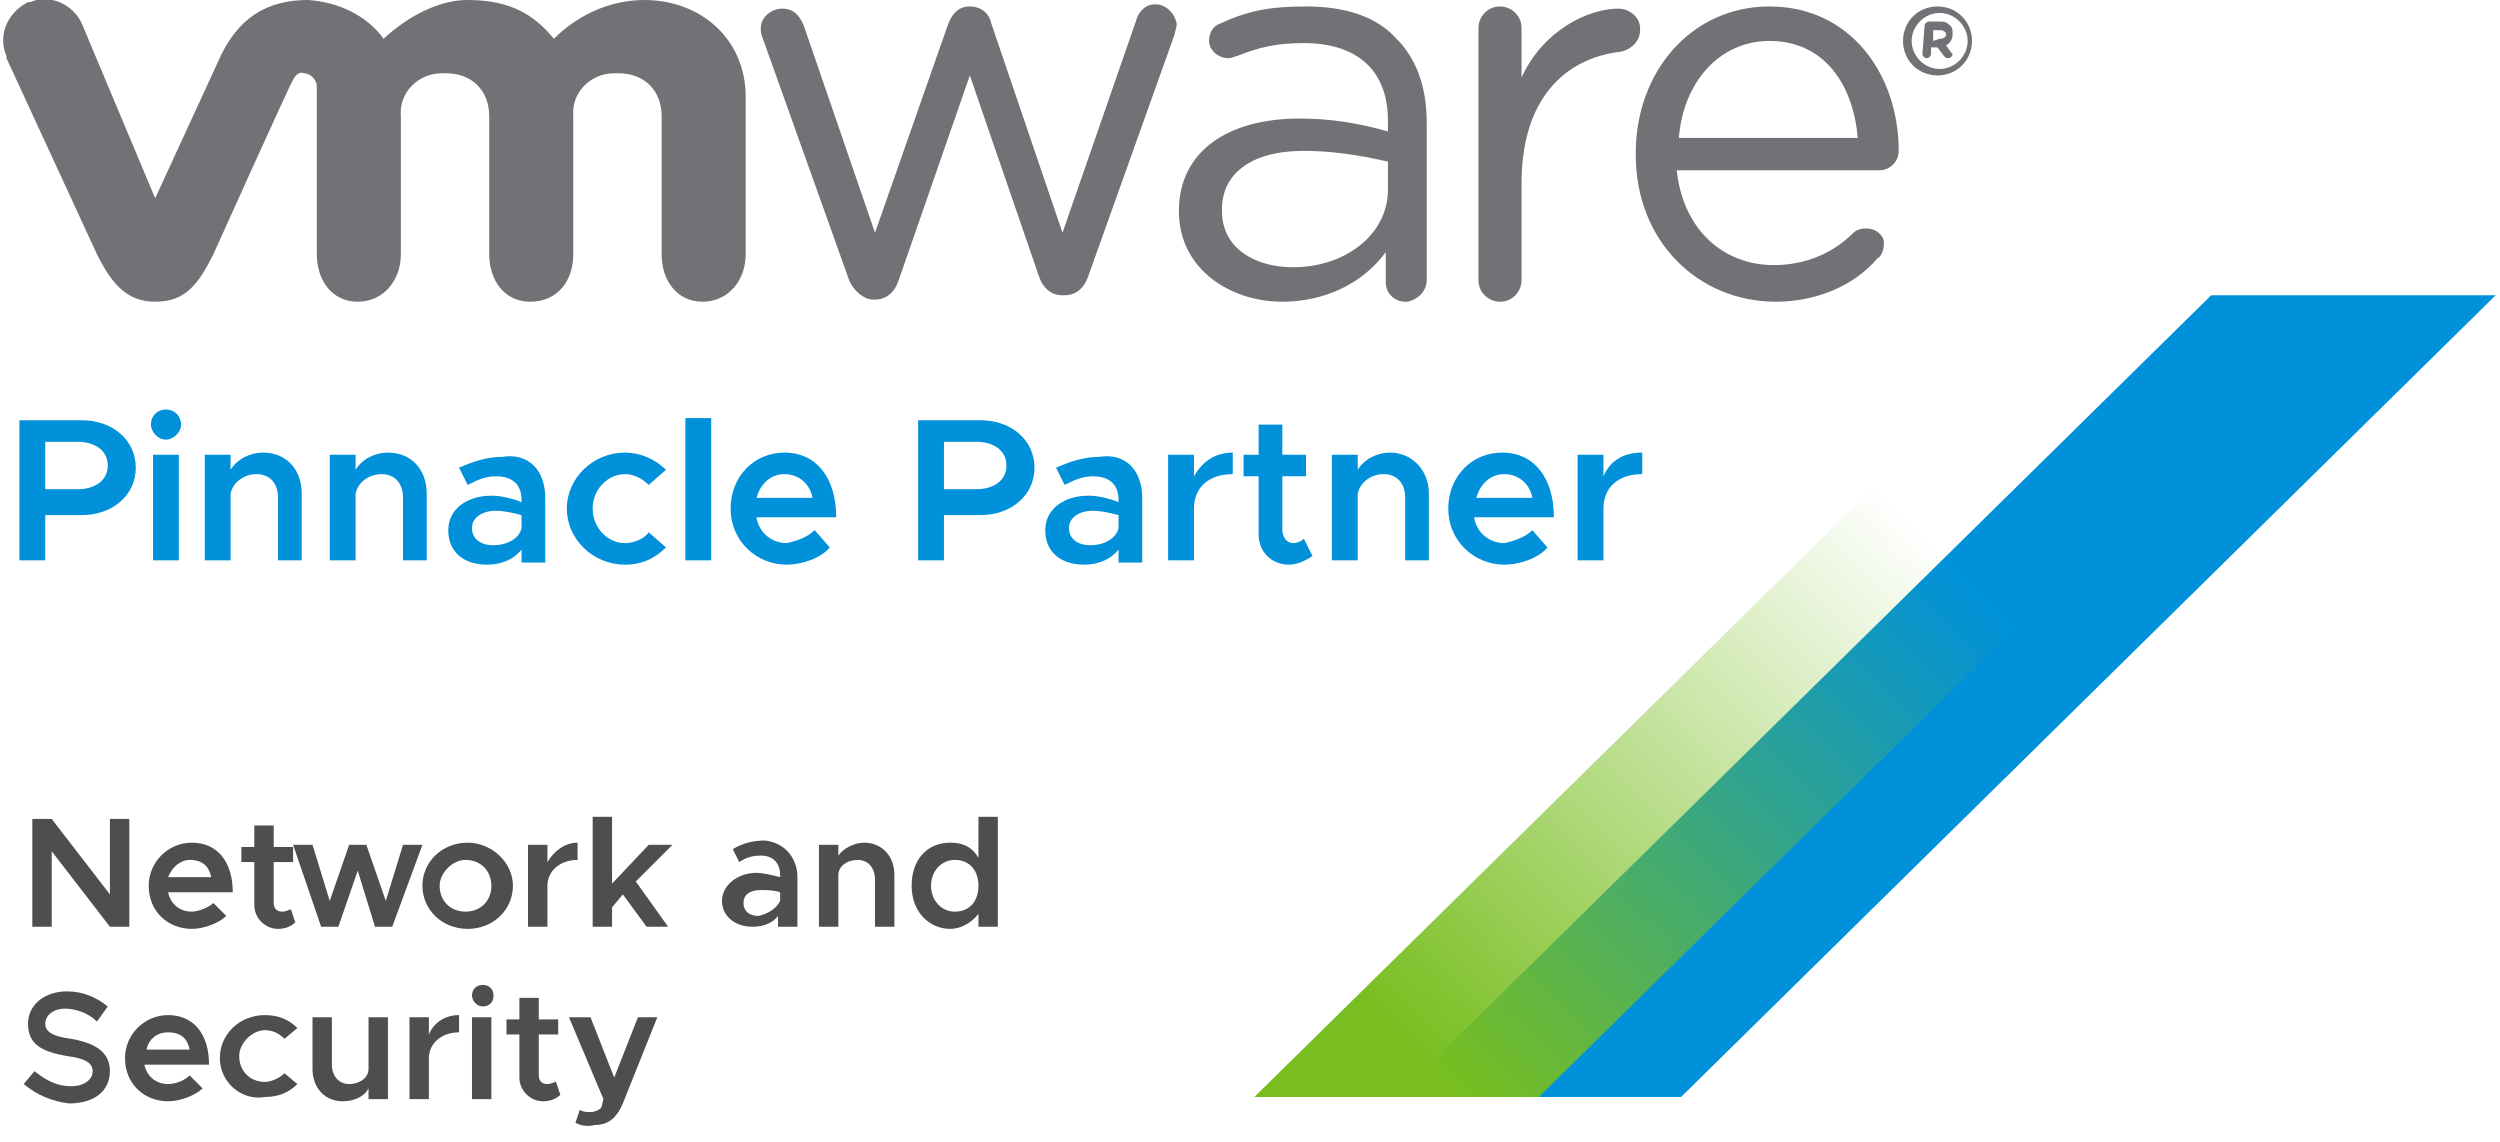 <svg xmlns="http://www.w3.org/2000/svg" xmlns:xlink="http://www.w3.org/1999/xlink" id="Layer_1" x="0px" y="0px" viewBox="0 0 116 53" style="enable-background:new 0 0 116 53;" xml:space="preserve"> <style type="text/css"> .st0{fill:none;} .st1{fill:#0091DA;} .st2{fill:url(#SVGID_1_);} .st3{fill:#727175;} .st4{enable-background:new ;} .st5{fill:#4E4E50;} </style> <rect class="st0" width="116" height="53"></rect> <path class="st1" d="M64.8,50.9l37.8-37.2h13.2L78,50.9H64.8z"></path> <linearGradient id="SVGID_1_" gradientUnits="userSpaceOnUse" x1="49.55" y1="-0.149" x2="93.22" y2="43.521" gradientTransform="matrix(1.018 0 0 -1 11.065 54)"> <stop offset="0" style="stop-color:#78BE20"></stop> <stop offset="0.11" style="stop-color:#78BE20"></stop> <stop offset="0.46" style="stop-color:#78BE20;stop-opacity:0.34"></stop> <stop offset="0.65" style="stop-color:#78BE20;stop-opacity:0"></stop> <stop offset="1" style="stop-color:#78BE20;stop-opacity:0"></stop> </linearGradient> <path class="st2" d="M58.2,50.9L96,13.7h13.2L71.4,50.9H58.2z"></path> <path class="st3" d="M39.4,13l-4-11.2c-0.1-0.2-0.1-0.4-0.1-0.5c0-0.5,0.5-0.9,1-0.9c0.5,0,0.8,0.3,1,0.8l3.3,9.6L44,1.1 c0.2-0.5,0.5-0.8,1-0.8H45c0.5,0,0.9,0.3,1,0.8l3.3,9.7L52.7,1c0.1-0.4,0.4-0.8,0.9-0.8c0.5,0,0.9,0.4,1,0.9c0,0.2-0.1,0.4-0.1,0.5 l-4,11.2c-0.2,0.6-0.6,0.9-1.1,0.9h-0.1c-0.5,0-0.9-0.3-1.1-0.9L45,3.5L41.7,13c-0.2,0.6-0.6,0.9-1.1,0.9h-0.1 C40.1,13.9,39.6,13.5,39.4,13"></path> <path class="st3" d="M68.6,1.3c0-0.5,0.4-1,1-1c0.5,0,1,0.4,1,1c0,0,0,0,0,0v2.3c1-2.2,3.1-3.2,4.5-3.2c0.5,0,1,0.4,1,0.9 c0,0,0,0.1,0,0.1c0,0.5-0.4,0.9-0.9,1c-2.6,0.3-4.6,2.2-4.6,6.1v4.5c0,0.5-0.4,1-1,1c0,0,0,0,0,0c-0.5,0-1-0.4-1-1c0,0,0,0,0,0V1.3z "></path> <path class="st3" d="M86.2,6.4C86,4,84.7,1.9,82.1,1.9c-2.3,0-4,1.9-4.2,4.5H86.2z M82.4,14c-3.6,0-6.5-2.8-6.5-6.8V7.1 c0-3.8,2.6-6.8,6.2-6.8c3.8,0,6,3.2,6,6.7c0,0.5-0.4,0.9-0.9,0.9c0,0,0,0,0,0h-9.4c0.3,2.8,2.2,4.4,4.5,4.4c1.4,0,2.7-0.5,3.7-1.5 c0.1-0.1,0.3-0.2,0.6-0.2c0.5,0,0.9,0.4,0.8,0.8c0,0.2-0.1,0.5-0.3,0.6C86,13.3,84.2,14,82.4,14"></path> <path class="st3" d="M64.4,8.8V7.5C63.1,7.2,61.8,7,60.5,7c-2.5,0-3.8,1.1-3.8,2.7v0.1c0,1.7,1.5,2.6,3.3,2.6 C62.4,12.4,64.4,10.9,64.4,8.8 M54.7,9.8L54.7,9.8c0-2.8,2.3-4.3,5.6-4.3c1.4,0,2.7,0.2,4.1,0.6V5.6c0-2.4-1.5-3.6-3.9-3.6 c-1.3,0-2.1,0.2-3.1,0.6c-0.1,0-0.2,0.1-0.4,0.1c-0.5,0-0.9-0.4-0.9-0.8c0-0.4,0.2-0.7,0.5-0.8c1.3-0.6,2.3-0.8,4-0.8 c1.9,0,3.3,0.5,4.2,1.5c0.9,0.9,1.4,2.2,1.4,3.9v7.3c0,0.5-0.4,0.9-0.9,1c0,0,0,0-0.1,0c-0.5,0-0.9-0.4-0.9-0.9c0,0,0,0,0-0.1v-1.3 c-1.1,1.5-2.9,2.3-4.8,2.3C57.1,14,54.7,12.5,54.7,9.8"></path> <path class="st3" d="M3.8,1.1c-0.4-0.9-1.5-1.4-2.4-1c0,0-0.1,0-0.1,0C0.3,0.6-0.1,1.7,0.3,2.6c0,0,0,0,0,0.1l4.2,9.1 C5.2,13.2,5.9,14,7.2,14c1.4,0,2-0.8,2.7-2.2c0,0,3.6-8,3.7-8.1c0.1-0.2,0.3-0.4,0.5-0.3c0.3,0,0.6,0.3,0.6,0.6c0,0,0,0,0,0v7.8 c0,1.2,0.7,2.2,1.9,2.2s2-1,2-2.2V5.4c-0.1-1.1,0.8-2,1.9-2c0.1,0,0.1,0,0.2,0c1.2,0,2,0.8,2,2v6.4c0,1.2,0.7,2.2,1.9,2.2 c1.3,0,2-1,2-2.2V5.4c-0.1-1.1,0.8-2,1.9-2c0.1,0,0.1,0,0.2,0c1.2,0,2,0.8,2,2v6.4c0,1.2,0.7,2.2,1.9,2.2s2-1,2-2.2V4.5 c0-2.7-2.1-4.5-4.7-4.5c-1.6,0-3.1,0.7-4.2,1.8c-0.9-1.1-2-1.8-4-1.8c-2.1,0-3.9,1.8-3.9,1.8c-0.8-1.1-2.1-1.7-3.5-1.8 c-1.9,0-3.3,0.8-4.2,2.9L7.2,9.2L3.8,1.1z"></path> <path class="st3" d="M91.3,1.9L91.3,1.9c0-0.7-0.6-1.3-1.3-1.3c0,0,0,0,0,0c-0.7,0-1.3,0.6-1.3,1.3c0,0,0,0,0,0l0,0 c0,0.7,0.6,1.3,1.3,1.3c0,0,0,0,0,0C90.7,3.2,91.3,2.6,91.3,1.9C91.3,1.9,91.3,1.9,91.3,1.9 M88.3,1.9L88.3,1.9 c0-0.9,0.7-1.6,1.6-1.6c0.9,0,1.6,0.7,1.6,1.6c0,0,0,0,0,0l0,0c0,0.9-0.7,1.6-1.6,1.6C89,3.5,88.3,2.8,88.3,1.9 C88.3,1.9,88.3,1.9,88.3,1.9"></path> <path class="st3" d="M90,1.8c0.2,0,0.3-0.1,0.3-0.2l0,0c0-0.1-0.1-0.2-0.3-0.2h-0.3v0.5L90,1.8z M89.3,1.2c0-0.1,0.1-0.2,0.2-0.2H90 c0.2,0,0.3,0,0.5,0.2c0.1,0.1,0.1,0.2,0.1,0.4l0,0c0,0.2-0.1,0.4-0.3,0.5l0.2,0.3c0,0,0.1,0.1,0.1,0.1c0,0.1-0.1,0.2-0.2,0.2h0 c-0.1,0-0.1,0-0.2-0.1l-0.3-0.4h-0.3v0.3c0,0.1-0.1,0.2-0.2,0.2c0,0,0,0,0,0c-0.1,0-0.2-0.1-0.2-0.2c0,0,0,0,0,0L89.3,1.2z"></path> <g class="st4"> <path class="st5" d="M1.5,38h0.9l2.7,3.5V38H6v5H5.1l-2.7-3.5V43H1.5V38z"></path> <path class="st5" d="M9.9,41.9l0.6,0.6c-0.3,0.3-1,0.6-1.6,0.6c-1.1,0-2-0.8-2-2c0-1.1,0.9-2,2-2c1.2,0,1.9,0.9,1.9,2.3H7.8 c0.1,0.5,0.5,0.9,1.1,0.9C9.2,42.3,9.7,42.1,9.9,41.9z M7.8,40.7h2c-0.1-0.5-0.4-0.8-1-0.8C8.4,39.9,8,40.2,7.8,40.7z"></path> <path class="st5" d="M13.7,42.8c-0.2,0.2-0.5,0.3-0.8,0.3c-0.6,0-1.1-0.5-1.1-1.1v-2h-0.6v-0.7h0.6v-1h0.9v1h0.9V40h-0.9v1.9 c0,0.3,0.2,0.4,0.4,0.4c0.2,0,0.3-0.1,0.4-0.1L13.7,42.8z"></path> </g> <g class="st4"> <path class="st5" d="M13.6,39.2h0.9l0.8,2.6l0.9-2.6h0.8l0.9,2.6l0.8-2.6h0.9L18.2,43h-0.8l-0.8-2.6L15.7,43h-0.8L13.6,39.2z"></path> </g> <g class="st4"> <path class="st5" d="M19.6,41.1c0-1.1,0.9-2,2.1-2c1.1,0,2.1,0.9,2.1,2s-0.9,2-2.1,2C20.5,43.1,19.6,42.2,19.6,41.1z M22.8,41.1 c0-0.7-0.5-1.2-1.2-1.2c-0.6,0-1.2,0.6-1.2,1.2c0,0.7,0.5,1.2,1.2,1.2C22.3,42.3,22.8,41.8,22.8,41.1z"></path> <path class="st5" d="M26.8,39.1v0.8c-0.8,0-1.4,0.5-1.4,1.2V43h-0.9v-3.8h0.9V40C25.7,39.5,26.2,39.1,26.8,39.1z"></path> <path class="st5" d="M29.5,40.9L31,43H30l-1.1-1.5l-0.5,0.6V43h-0.9v-5.1h0.9V41l1.7-1.8h1.1L29.5,40.9z"></path> <path class="st5" d="M37,40.7V43h-0.9v-0.5c-0.3,0.4-0.8,0.5-1.2,0.5c-0.8,0-1.4-0.5-1.4-1.2c0-0.7,0.7-1.3,1.6-1.3 c0.3,0,0.7,0.1,1.1,0.2v-0.1c0-0.4-0.2-0.9-0.9-0.9c-0.4,0-0.7,0.1-1,0.3l-0.3-0.6c0.5-0.3,1-0.4,1.5-0.4 C36.4,39.1,37,39.8,37,40.7z M36.2,41.8v-0.4c-0.3-0.1-0.6-0.1-0.9-0.1c-0.5,0-0.8,0.2-0.8,0.6s0.3,0.6,0.7,0.6 C35.6,42.4,36,42.2,36.2,41.8z"></path> <path class="st5" d="M41.5,40.6V43h-0.9v-2.2c0-0.5-0.3-0.9-0.8-0.9s-0.9,0.3-0.9,0.7V43H38v-3.8h0.9v0.5c0.2-0.3,0.7-0.6,1.2-0.6 C40.9,39.1,41.5,39.7,41.5,40.6z"></path> <path class="st5" d="M46.3,37.9V43h-0.9v-0.6c-0.3,0.4-0.8,0.7-1.3,0.7c-1,0-1.8-0.8-1.8-2c0-1.2,0.7-2,1.8-2c0.6,0,1,0.2,1.3,0.7 v-1.9H46.3z M45.4,41.1c0-0.7-0.4-1.2-1.1-1.2c-0.6,0-1.1,0.5-1.1,1.2c0,0.7,0.5,1.2,1.1,1.2C45,42.3,45.4,41.8,45.4,41.1z"></path> </g> <g class="st4"> <path class="st5" d="M1.1,50.3l0.5-0.6c0.5,0.4,1,0.7,1.7,0.7c0.6,0,1-0.3,1-0.7c0-0.4-0.4-0.6-1.2-0.7c-1.1-0.2-1.8-0.5-1.8-1.5 c0-0.9,0.8-1.5,1.8-1.5c0.8,0,1.4,0.3,1.9,0.7l-0.5,0.7c-0.4-0.4-1-0.6-1.5-0.6c-0.5,0-0.9,0.3-0.9,0.7c0,0.4,0.4,0.6,1.2,0.7 c1.1,0.2,1.8,0.6,1.8,1.5c0,0.9-0.7,1.5-1.9,1.5C2.4,51.1,1.7,50.8,1.1,50.3z"></path> <path class="st5" d="M8.8,49.9l0.6,0.6c-0.3,0.3-1,0.6-1.6,0.6c-1.1,0-2-0.8-2-2c0-1.1,0.9-2,2-2c1.2,0,1.9,0.9,1.9,2.3H6.7 c0.1,0.5,0.5,0.9,1.1,0.9C8.2,50.3,8.6,50.1,8.8,49.9z M6.8,48.7h2c-0.1-0.5-0.4-0.8-1-0.8C7.3,47.9,6.9,48.2,6.8,48.7z"></path> <path class="st5" d="M10.2,49.1c0-1.1,0.9-2,2.1-2c0.6,0,1.1,0.2,1.5,0.6l-0.6,0.5c-0.2-0.2-0.5-0.4-0.9-0.4 c-0.6,0-1.2,0.6-1.2,1.2c0,0.7,0.5,1.2,1.2,1.2c0.3,0,0.7-0.2,0.9-0.4l0.6,0.5c-0.4,0.4-0.9,0.6-1.5,0.6 C11.2,51.1,10.2,50.2,10.2,49.1z"></path> <path class="st5" d="M18,47.2V51h-0.9v-0.5c-0.2,0.4-0.7,0.6-1.2,0.6c-0.8,0-1.4-0.6-1.4-1.5v-2.4h0.9v2.2c0,0.5,0.3,0.9,0.8,0.9 s0.9-0.3,0.9-0.7v-2.4H18z"></path> <path class="st5" d="M21.3,47.1v0.8c-0.8,0-1.4,0.5-1.4,1.2V51H19v-3.8h0.9V48C20.1,47.5,20.6,47.1,21.3,47.1z"></path> <path class="st5" d="M21.9,46.2c0-0.3,0.2-0.5,0.5-0.5c0.3,0,0.5,0.2,0.5,0.5c0,0.3-0.2,0.5-0.5,0.5C22.1,46.7,21.9,46.4,21.9,46.2 z M21.9,47.2h0.9V51h-0.9V47.2z"></path> <path class="st5" d="M26,50.8c-0.2,0.2-0.5,0.3-0.8,0.3c-0.6,0-1.1-0.5-1.1-1.1v-2h-0.6v-0.7h0.6v-1H25v1h0.9V48H25v1.9 c0,0.3,0.2,0.4,0.4,0.4c0.2,0,0.3-0.1,0.4-0.1L26,50.8z"></path> <path class="st5" d="M26.7,52.1l0.2-0.6c0.2,0.1,0.3,0.1,0.5,0.1c0.2,0,0.4-0.1,0.5-0.2L28,51l-1.6-3.8h1l1.1,2.8l1.1-2.8h0.9 l-1.6,4c-0.3,0.7-0.7,1-1.3,1C27.2,52.3,26.9,52.2,26.7,52.1z"></path> </g> <g> <path class="st1" d="M0.9,19.5h2.9c1.4,0,2.5,0.9,2.5,2.2c0,1.3-1.1,2.2-2.5,2.2H2.1V26H0.9V19.5z M3.6,22.7c0.8,0,1.4-0.4,1.4-1.1 c0-0.7-0.6-1.1-1.4-1.1H2.1v2.2H3.6z"></path> <path class="st1" d="M7,19.7C7,19.3,7.3,19,7.7,19c0.4,0,0.7,0.3,0.7,0.7S8,20.4,7.7,20.4C7.3,20.4,7,20,7,19.7z M7.1,21.1h1.2V26 H7.1V21.1z"></path> <path class="st1" d="M14,22.9V26h-1.1v-2.9c0-0.7-0.4-1.1-1-1.1s-1.1,0.4-1.2,0.9V26H9.5v-4.9h1.2v0.7c0.3-0.5,0.9-0.8,1.5-0.8 C13.3,21,14,21.8,14,22.9z"></path> <path class="st1" d="M19.8,22.9V26h-1.1v-2.9c0-0.7-0.4-1.1-1-1.1s-1.1,0.4-1.2,0.9V26h-1.2v-4.9h1.2v0.7c0.3-0.5,0.9-0.8,1.5-0.8 C19.1,21,19.8,21.8,19.8,22.9z"></path> <path class="st1" d="M25.3,23.1v3h-1.1v-0.6c-0.4,0.5-1,0.7-1.6,0.7c-1.1,0-1.8-0.6-1.8-1.6c0-1,0.9-1.6,2-1.6 c0.4,0,0.9,0.1,1.4,0.3v-0.1c0-0.6-0.3-1.1-1.2-1.1c-0.5,0-0.9,0.2-1.3,0.4l-0.4-0.8c0.7-0.3,1.3-0.5,2-0.5 C24.5,21,25.3,21.8,25.3,23.1z M24.2,24.5v-0.6c-0.4-0.1-0.8-0.2-1.2-0.2c-0.6,0-1.1,0.3-1.1,0.8s0.4,0.8,1,0.8 C23.5,25.3,24.1,25,24.2,24.5z"></path> <path class="st1" d="M26.3,23.6c0-1.4,1.2-2.6,2.7-2.6c0.7,0,1.4,0.3,1.9,0.8l-0.8,0.7C29.8,22.2,29.4,22,29,22 c-0.8,0-1.5,0.7-1.5,1.6c0,0.9,0.7,1.6,1.5,1.6c0.4,0,0.9-0.2,1.1-0.5l0.8,0.7c-0.5,0.5-1.1,0.8-1.9,0.8 C27.5,26.2,26.3,25,26.3,23.6z"></path> <path class="st1" d="M31.8,19.4h1.2V26h-1.2V19.4z"></path> <path class="st1" d="M37.8,24.6l0.7,0.8c-0.4,0.5-1.3,0.8-2,0.8c-1.4,0-2.6-1.1-2.6-2.6c0-1.5,1.1-2.6,2.5-2.6c1.5,0,2.4,1.2,2.4,3 h-3.7c0.1,0.7,0.7,1.2,1.4,1.2C37,25.1,37.5,24.9,37.8,24.6z M35.1,23.1h2.6c-0.1-0.6-0.6-1.1-1.3-1.1C35.8,22,35.3,22.4,35.1,23.1 z"></path> <path class="st1" d="M42.6,19.5h2.9c1.4,0,2.5,0.9,2.5,2.2c0,1.3-1.1,2.2-2.5,2.2h-1.7V26h-1.2V19.5z M45.3,22.7 c0.8,0,1.4-0.4,1.4-1.1c0-0.7-0.6-1.1-1.4-1.1h-1.5v2.2H45.3z"></path> <path class="st1" d="M53,23.1v3h-1.1v-0.6c-0.4,0.5-1,0.7-1.6,0.7c-1.1,0-1.8-0.6-1.8-1.6c0-1,0.9-1.6,2-1.6c0.4,0,0.9,0.1,1.4,0.3 v-0.1c0-0.6-0.3-1.1-1.2-1.1c-0.5,0-0.9,0.2-1.3,0.4l-0.4-0.8c0.7-0.3,1.3-0.5,2-0.5C52.2,21,53,21.8,53,23.1z M51.9,24.5v-0.6 c-0.4-0.1-0.8-0.2-1.2-0.2c-0.6,0-1.1,0.3-1.1,0.8s0.4,0.8,1,0.8C51.2,25.3,51.8,25,51.9,24.5z"></path> <path class="st1" d="M57.2,21v1c-1.1,0-1.8,0.6-1.8,1.6V26h-1.2v-4.9h1.2v1C55.8,21.4,56.4,21,57.2,21z"></path> <path class="st1" d="M60.9,25.8c-0.3,0.2-0.7,0.4-1.1,0.4c-0.8,0-1.4-0.6-1.4-1.4v-2.7h-0.7v-1h0.7v-1.4h1.1v1.4h1.1v1h-1.1v2.5 c0,0.3,0.2,0.6,0.5,0.6c0.2,0,0.4-0.1,0.5-0.2L60.9,25.8z"></path> <path class="st1" d="M66.3,22.9V26h-1.1v-2.9c0-0.7-0.4-1.1-1-1.1s-1.1,0.4-1.2,0.9V26h-1.2v-4.9h1.2v0.7c0.3-0.5,0.9-0.8,1.5-0.8 C65.5,21,66.3,21.8,66.3,22.9z"></path> <path class="st1" d="M71.1,24.6l0.7,0.8c-0.4,0.5-1.3,0.8-2,0.8c-1.4,0-2.6-1.1-2.6-2.6c0-1.5,1.1-2.6,2.5-2.6c1.5,0,2.4,1.2,2.4,3 h-3.7c0.1,0.7,0.7,1.2,1.4,1.2C70.3,25.1,70.8,24.9,71.1,24.6z M68.5,23.1h2.6C71,22.5,70.5,22,69.8,22 C69.2,22,68.7,22.4,68.5,23.1z"></path> <path class="st1" d="M76.2,21v1c-1.1,0-1.8,0.6-1.8,1.6V26h-1.2v-4.9h1.2v1C74.7,21.4,75.3,21,76.2,21z"></path> </g> </svg>